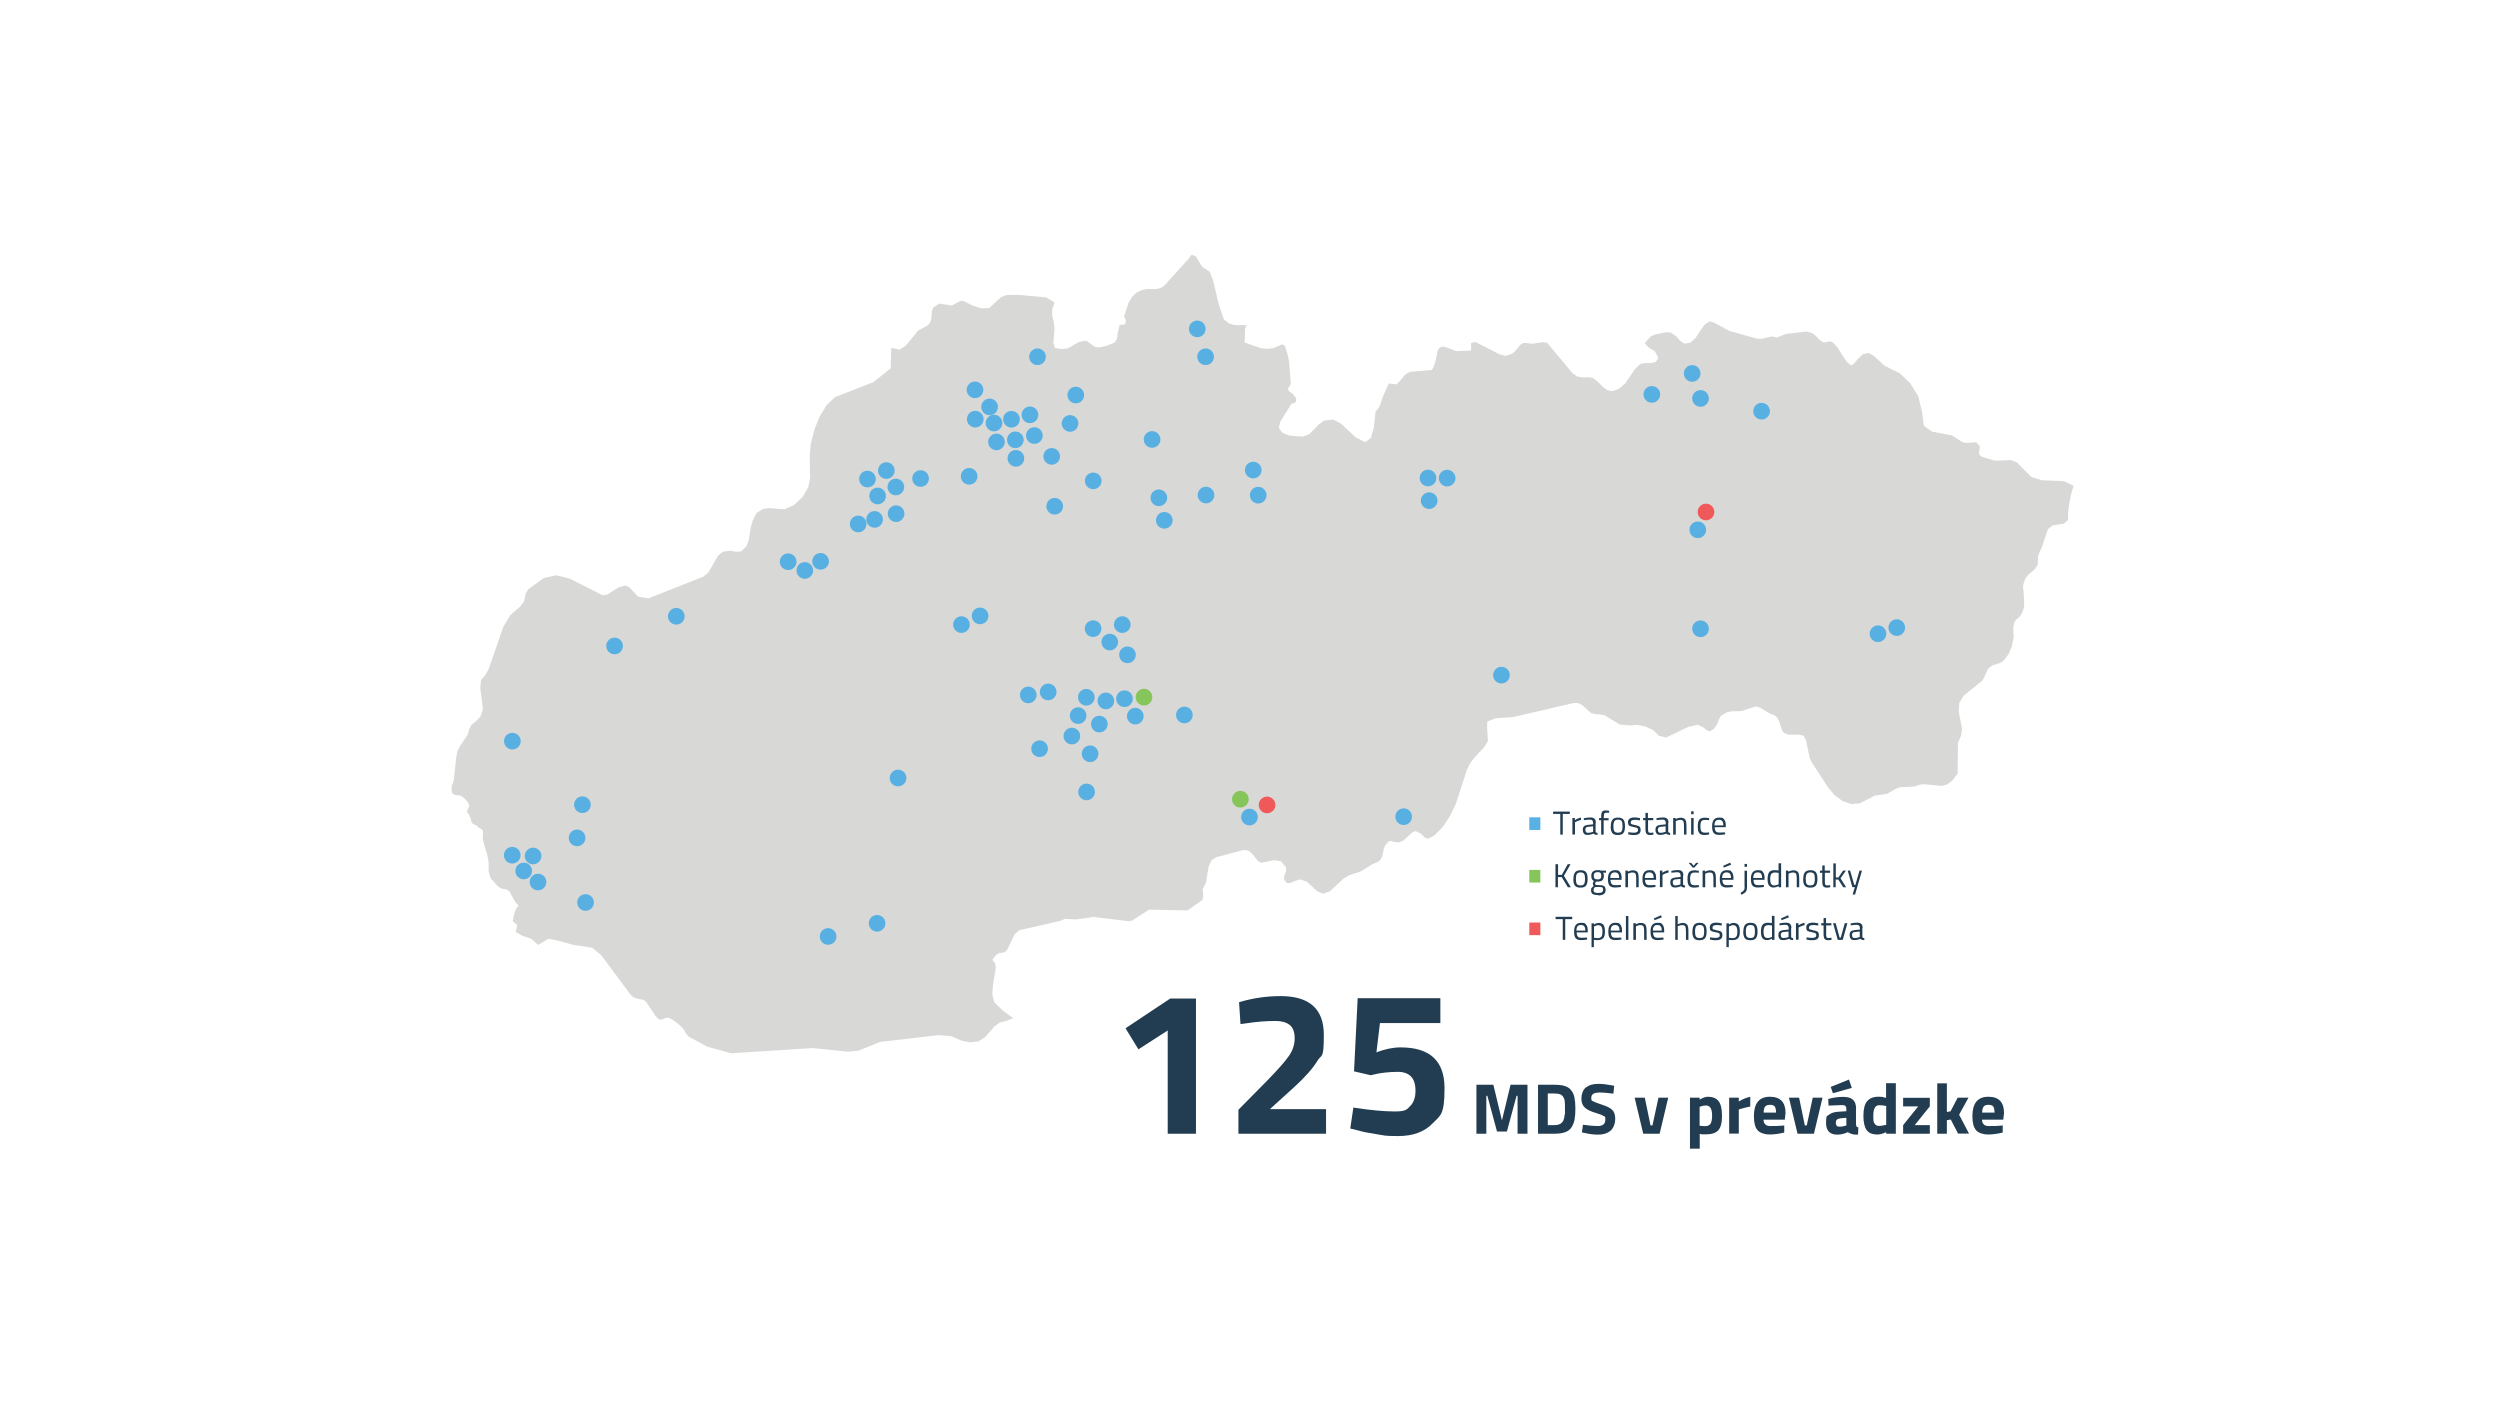 <?xml version="1.0" encoding="UTF-8"?>
<svg id="Layer_1" xmlns="http://www.w3.org/2000/svg" version="1.1" viewBox="0 0 1920 1080">
  <!-- Generator: Adobe Illustrator 29.1.0, SVG Export Plug-In . SVG Version: 2.1.0 Build 142)  -->
  <defs>
    <style>
      .st0 {
        fill: #58b0e3;
      }

      .st1 {
        isolation: isolate;
      }

      .st2 {
        fill: #223d51;
      }

      .st3 {
        fill: #d8d8d7;
      }

      .st4 {
        fill: #58b0e2;
      }

      .st5 {
        fill: #86c559;
      }

      .st6 {
        fill: #86c55a;
      }

      .st7 {
        fill: #f05959;
      }
    </style>
  </defs>
  <g id="Layer_11" data-name="Layer_1">
    <g>
      <path class="st2" d="M918.5,766.8v103.9h-21.7v-79.3l-22.5,14.5-9.9-16.2,34.3-22.8h19.8Z"/>
      <path class="st2" d="M1018.5,870.7h-67.4v-18.4l22.2-22.5c7.9-8.1,13.4-14.3,16.4-18.6,3.1-4.3,4.6-8.9,4.6-13.8s-1.3-8.3-3.9-10.3c-2.6-2-6.2-3-10.9-3-7,0-14.7.6-23,1.9l-3.8.5-1.1-16.8c10.3-3.1,20.9-4.7,32-4.7,22,0,33.1,9.9,33.1,29.7s-1.7,14.5-5,20.1c-3.4,5.7-9.4,12.5-18.3,20.6l-18.1,16.4h43.1v18.9h.1Z"/>
      <path class="st2" d="M1106.2,766.8v18.9h-46.4l-2.7,22.5c6.5-2.5,12.7-3.8,18.6-3.8,22.5,0,33.7,10.4,33.7,31.3s-3.1,20.8-9.3,27.2c-6.2,6.4-15,9.6-26.3,9.6s-10.3-.5-16.4-1.4-11-1.9-14.7-3l-5.7-1.4,2.4-16.1c12.7,2,23.3,3,31.8,3s9.1-1.4,11.8-4.1c2.7-2.7,4.1-6.6,4.1-11.7s-1.2-8.8-3.5-11.1-5.6-3.5-9.8-3.5c-7,0-13.2.7-18.6,2l-2.4.6-12.9-3,2.8-56.2h63.4v.2Z"/>
    </g>
    <g>
      <path class="st2" d="M1133.9,870.7v-37.6h13l6.6,27.4,6.6-27.4h13v37.6h-7.6v-29.1h-.8l-7.4,27.4h-7.6l-7.4-27.4h-.8v29.1h-7.6,0Z"/>
      <path class="st2" d="M1193.9,870.7h-12.7v-37.6h12.7c3.2,0,5.9.3,8,1s3.7,1.8,4.9,3.4c1.2,1.6,2,3.4,2.4,5.5s.7,4.9.7,8.3-.2,6.2-.6,8.4-1.2,4.2-2.3,6c-1.1,1.8-2.8,3-4.9,3.8s-4.9,1.2-8.2,1.2h0ZM1201.9,855.8c0-1.2,0-2.8,0-4.9s0-3.8-.2-5c0-1.3-.5-2.4-1.1-3.4s-1.4-1.7-2.5-2.1c-1.1-.4-2.6-.6-4.4-.6h-5v24.3h5c2.8,0,4.8-.7,6-2.1,1.1-1.1,1.7-3.2,2-6.2h0Z"/>
      <path class="st2" d="M1228.1,839.1c-4,0-6,1.3-6,4s.5,2.1,1.5,2.7c1,.6,3.3,1.5,7,2.7s6.2,2.5,7.7,4,2.2,3.8,2.2,6.9-1.2,6.9-3.6,9c-2.4,2-5.5,3-9.4,3s-6.4-.4-10.6-1.3l-2-.4.8-5.9c4.9.7,8.7,1,11.3,1,3.9,0,5.9-1.6,5.9-4.9s-.5-2.1-1.4-2.8-2.7-1.4-5.4-2.2c-4.3-1.2-7.3-2.7-9-4.3-1.8-1.7-2.6-4-2.6-7s1.1-6.6,3.4-8.4c2.3-1.8,5.4-2.8,9.4-2.8s6.2.4,10.4,1.1l2,.4-.6,6c-5.2-.6-8.9-.9-11-.9h0Z"/>
      <path class="st2" d="M1255.5,843h7.7l4.4,21.3h1.5l4.6-21.3h7.5l-6.6,27.7h-12.6l-6.6-27.7h0Z"/>
      <path class="st2" d="M1297.9,882.3v-39.3h7.4v1.5c2.4-1.4,4.5-2.2,6.3-2.2,3.7,0,6.5,1.1,8.2,3.3,1.8,2.2,2.7,6,2.7,11.4s-1,9.1-2.9,11.1c-2,2.1-5.2,3.1-9.6,3.1s-2.5,0-3.9-.3h-.7c0,0,0,11.3,0,11.3h-7.5ZM1310.1,849c-1.4,0-2.7.3-4.1.8l-.7.3v14.5c1.7.2,3,.3,4,.3,2.1,0,3.6-.6,4.4-1.9.8-1.3,1.2-3.4,1.2-6.4,0-5.1-1.6-7.6-4.8-7.6h0Z"/>
      <path class="st2" d="M1328,870.7v-27.7h7.4v2.9c3.1-1.8,6-3,8.8-3.6v7.5c-3,.6-5.5,1.3-7.7,1.9l-1.1.4v18.5h-7.4Z"/>
      <path class="st2" d="M1355.9,863.7c.9.8,2.1,1.1,3.7,1.1,3.4,0,6.5,0,9.2-.3l1.5-.2v5.5c-4.1,1-8,1.5-11.4,1.5s-7.2-1.1-9.1-3.3-2.8-5.8-2.8-10.8c0-9.9,4.1-14.9,12.2-14.9s12.1,4.2,12.1,12.5l-.6,5.1h-16.3c0,1.7.5,2.9,1.4,3.7h.1ZM1364,854.4c0-2.2-.4-3.8-1-4.6-.7-.9-1.9-1.3-3.7-1.3s-3,.5-3.7,1.4-1.1,2.4-1.1,4.6h9.6-.1Z"/>
      <path class="st2" d="M1374,843h7.7l4.4,21.3h1.5l4.6-21.3h7.5l-6.6,27.7h-12.6l-6.6-27.7h0Z"/>
      <path class="st2" d="M1425.4,851.7v11.5c0,.9.2,1.5.4,1.9.2.4.7.6,1.4.7l-.2,5.6c-1.9,0-3.4,0-4.5-.4-1.1-.3-2.3-.8-3.4-1.5-2.7,1.3-5.4,1.9-8.1,1.9-5.7,0-8.6-3-8.6-9.1s.8-5,2.4-6.3,4-2,7.3-2.2l5.9-.4v-1.7c0-1.1-.3-1.9-.8-2.4-.5-.4-1.3-.6-2.5-.6l-10.4.4-.2-5.1c3.9-1.1,7.7-1.6,11.3-1.6s6.1.7,7.7,2.2,2.4,3.8,2.4,7.1h-.1ZM1406.1,834.7l13.9-5.6,2.2,6.4-14.5,4.1-1.7-4.8h0ZM1413,859c-2.1.2-3.1,1.3-3.1,3.3s.9,3,2.7,3,2.9-.2,4.6-.7l.8-.2v-5.9l-5,.4h0Z"/>
      <path class="st2" d="M1456,832v38.7h-7.4v-1.2c-2.6,1.2-4.8,1.8-6.7,1.8-4,0-6.8-1.2-8.4-3.5s-2.4-6-2.4-11,.9-8.7,2.8-11,4.8-3.5,8.6-3.5,2.8.2,4.9.6l1.1.2v-11.2h7.5ZM1447.8,864.1l.8-.2v-14.5c-2-.4-3.8-.6-5.4-.6-3,0-4.5,2.7-4.5,8s.3,4.9,1,6.1c.7,1.2,1.8,1.8,3.3,1.8s3.1-.2,4.8-.7h0Z"/>
      <path class="st2" d="M1461.6,849.7v-6.6h20.5v6.6l-11.6,14.4h11.6v6.6h-20.5v-6.6l11.6-14.4h-11.6Z"/>
      <path class="st2" d="M1495.2,870.7h-7.4v-38.7h7.4v22l2.8-.5,5.5-10.5h8.3l-7.2,13.1,7.6,14.5h-8.4l-5.6-10.8-3,.5v10.3h0Z"/>
      <path class="st2" d="M1523.7,863.7c.9.8,2.1,1.1,3.7,1.1,3.4,0,6.5,0,9.2-.3l1.5-.2v5.5c-4.1,1-8,1.5-11.4,1.5s-7.2-1.1-9.1-3.3-2.8-5.8-2.8-10.8c0-9.9,4.1-14.9,12.2-14.9s12.1,4.2,12.1,12.5l-.6,5.1h-16.3c0,1.7.5,2.9,1.4,3.7h.1ZM1531.8,854.4c0-2.2-.4-3.8-1-4.6-.7-.9-1.9-1.3-3.7-1.3s-3,.5-3.7,1.4-1.1,2.4-1.1,4.6h9.6-.1Z"/>
    </g>
    <g class="st1">
      <g class="st1">
        <path class="st0" d="M1174.5,637.4v-9.7h8.5v9.7h-8.5Z"/>
      </g>
    </g>
    <g>
      <path class="st2" d="M1192.8,625.1v-1.8h12.8v1.8h-5.4v15.9h-1.9v-15.9h-5.5Z"/>
      <path class="st2" d="M1207.6,641v-12.8h1.9v1.7c1.5-1,3-1.7,4.7-2v1.9c-.7,0-1.5.3-2.2.6s-1.4.5-1.8.8l-.6.3v9.4h-2Z"/>
      <path class="st2" d="M1225.4,632.1v6.5c0,.6.5,1,1.5,1.1v1.5c-1.4,0-2.4-.3-3.1-1-1.5.7-3.1,1-4.6,1s-2.1-.3-2.7-1-.9-1.6-.9-2.9.3-2.2.9-2.7c.6-.6,1.6-.9,3-1.1l4-.4v-1.1c0-.9-.2-1.5-.6-1.9s-.9-.6-1.5-.6c-1.4,0-2.8,0-4.2.3h-.8v-1.4c1.9-.4,3.5-.6,5-.6s2.5.3,3.2,1,1,1.7,1,3.1l-.2.2ZM1217.6,637.3c0,1.6.6,2.3,1.9,2.3s2.3-.2,3.4-.6l.6-.2v-4.2l-3.8.4c-.8,0-1.3.3-1.7.7-.3.4-.5.9-.5,1.6h0Z"/>
      <path class="st2" d="M1231.6,629.9v11.1h-1.9v-11.1h-1.6v-1.7h1.6v-1.1c0-1.8.3-3,.8-3.7s1.4-1,2.7-1l2.6.2v1.6h-2.4c-.6,0-1.1.2-1.3.6s-.4,1.2-.4,2.4v1.1h3.7v1.7h-3.8Z"/>
      <path class="st2" d="M1237.1,634.6c0-2.3.4-4,1.3-5.1.8-1,2.2-1.6,4.2-1.6s3.4.5,4.2,1.6c.8,1,1.2,2.7,1.2,5.1s-.4,4-1.2,5.1c-.8,1.1-2.2,1.6-4.3,1.6s-3.5-.5-4.3-1.6-1.2-2.7-1.2-5.1h.1ZM1239.1,634.5c0,1.9.2,3.2.7,3.9s1.4,1.1,2.8,1.1,2.4-.4,2.8-1.1.7-2,.7-3.9-.2-3.2-.7-3.9-1.4-1.1-2.7-1.1-2.3.4-2.8,1.1-.8,2-.8,3.9Z"/>
      <path class="st2" d="M1255.2,629.7c-1.9,0-2.8.6-2.8,1.9s.2,1,.6,1.3c.4.2,1.4.5,2.9.8s2.6.6,3.2,1.1.9,1.4.9,2.7-.4,2.3-1.3,2.9c-.8.6-2.1.9-3.7.9s-2.3,0-3.7-.4h-.8c0,0,0-1.8,0-1.8,1.9.3,3.4.4,4.4.4s1.7-.2,2.3-.5c.5-.3.8-.8.8-1.6s-.2-1.2-.7-1.5c-.4-.3-1.4-.5-2.9-.8s-2.6-.6-3.2-1c-.6-.5-.9-1.3-.9-2.6s.4-2.2,1.3-2.8,2-.9,3.3-.9,2.3,0,3.9.4h.7v1.8c-1.9-.3-3.4-.4-4.5-.4h0Z"/>
      <path class="st2" d="M1269.8,629.9h-4.1v6.1c0,1.5,0,2.4.3,2.9.2.5.7.7,1.5.7l2.3-.2v1.6c-1,.2-1.9.3-2.5.3-1.3,0-2.2-.3-2.8-1-.5-.6-.8-1.9-.8-3.7v-6.7h-1.8v-1.7h1.8v-3.9h1.9v3.9h4.1v1.7h0Z"/>
      <path class="st2" d="M1281.2,632.1v6.5c0,.6.5,1,1.5,1.1v1.5c-1.4,0-2.4-.3-3.1-1-1.5.7-3.1,1-4.6,1s-2.1-.3-2.7-1-.9-1.6-.9-2.9.3-2.2.9-2.7c.6-.6,1.6-.9,3-1.1l4-.4v-1.1c0-.9-.2-1.5-.6-1.9s-.9-.6-1.5-.6c-1.4,0-2.8,0-4.2.3h-.8v-1.4c1.9-.4,3.5-.6,5-.6s2.5.3,3.2,1,1,1.7,1,3.1l-.2.2ZM1273.3,637.3c0,1.6.6,2.3,1.9,2.3s2.3-.2,3.4-.6l.6-.2v-4.2l-3.8.4c-.8,0-1.3.3-1.7.7-.3.4-.5.9-.5,1.6h0Z"/>
      <path class="st2" d="M1286.9,641h-1.9v-12.8h1.9v.9c1.4-.8,2.7-1.1,4-1.1s2.8.5,3.4,1.4.9,2.6.9,4.9v6.7h-1.9v-6.7c0-1.8-.2-3-.5-3.6s-1.1-1-2.2-1-1.1,0-1.7.2-1.1.3-1.4.5l-.5.2v10.4h-.1Z"/>
      <path class="st2" d="M1298.8,625.3v-2.2h1.9v2.2h-1.9ZM1298.8,641v-12.8h1.9v12.8h-1.9Z"/>
      <path class="st2" d="M1309.1,628c.6,0,1.5,0,2.9.3h.6v1.6c-1.4-.2-2.4-.2-3-.2-1.4,0-2.4.3-2.9,1s-.8,2-.8,3.8.2,3.2.7,3.9,1.5,1.1,3,1.1l3-.2v1.6c-1.5.2-2.7.4-3.5.4-2,0-3.4-.5-4.1-1.5-.8-1-1.1-2.7-1.1-5.2s.4-4.1,1.2-5.1c.8-1,2.2-1.5,4.1-1.5h0Z"/>
      <path class="st2" d="M1324.2,639.4h.7v1.4c-1.9.3-3.6.4-5,.4s-3.1-.5-3.9-1.6-1.1-2.7-1.1-5c0-4.5,1.8-6.7,5.3-6.7s3,.5,3.9,1.4c.9,1,1.3,2.5,1.3,4.5v1.5h-8.5c0,1.4.3,2.5.8,3.1.5.7,1.4,1,2.7,1s2.6,0,3.9-.2v.2ZM1323.5,633.9c0-1.6-.3-2.7-.8-3.3s-1.3-1-2.5-1-2,.3-2.6,1-.9,1.8-.9,3.3h6.8Z"/>
    </g>
    <g class="st1">
      <g class="st1">
        <path class="st5" d="M1174.5,677.8v-9.7h8.5v9.7h-8.5Z"/>
      </g>
    </g>
    <g>
      <path class="st2" d="M1196.6,681.4h-2v-17.7h2v8.2h2.9c0,0,4.5-8.2,4.5-8.2h2.2l-5.1,8.9,5.3,8.8h-2.3l-4.7-7.8h-2.9v7.8h0Z"/>
      <path class="st2" d="M1208.4,675c0-2.3.4-4,1.3-5.1.8-1,2.2-1.6,4.2-1.6s3.4.5,4.2,1.6c.8,1,1.2,2.7,1.2,5.1s-.4,4-1.2,5.1c-.8,1.1-2.2,1.6-4.3,1.6s-3.5-.5-4.3-1.6-1.2-2.7-1.2-5.1h.1ZM1210.3,675c0,1.9.2,3.2.7,3.9s1.4,1.1,2.8,1.1,2.4-.4,2.8-1.1.7-2,.7-3.9-.2-3.2-.7-3.9-1.4-1.1-2.7-1.1-2.3.4-2.8,1.1-.8,2-.8,3.9Z"/>
      <path class="st2" d="M1227.4,687.4c-2,0-3.5-.3-4.3-.8-.8-.6-1.2-1.6-1.2-3s.2-1.3.5-1.7.8-.9,1.6-1.5c-.5-.3-.7-.9-.7-1.8s.2-.8.6-1.6l.2-.4c-1.3-.6-2-1.9-2-3.9,0-2.9,1.6-4.4,4.8-4.4s1.6,0,2.3.3h4.2v1.6h-2.4c.6.5.8,1.4.8,2.5s-.4,2.7-1.2,3.4c-.8.6-2,1-3.7,1s-.9,0-1.3,0c-.3.7-.5,1.2-.5,1.5,0,.5.2.9.5,1s1.3.2,2.9.2,2.8.3,3.5.8,1.1,1.5,1.1,3c0,2.7-1.9,4.1-5.7,4.1v-.2ZM1223.8,683.4c0,.9.3,1.5.8,1.9.5.3,1.4.5,2.8.5s2.3-.2,2.9-.6c.6-.4.9-1,.9-1.9s-.2-1.4-.6-1.7-1.3-.4-2.5-.4h-2.8c-.6.3-.9.6-1.1.9-.2.3-.3.7-.3,1.2h-.1ZM1224,672.7c0,1,.2,1.7.7,2.1.5.4,1.2.6,2.2.6s1.8-.2,2.2-.6c.4-.4.7-1.1.7-2.2s-.2-1.7-.7-2.2-1.2-.6-2.2-.6-1.8.2-2.2.7c-.5.4-.7,1.2-.7,2.2Z"/>
      <path class="st2" d="M1244.2,679.8h.7v1.4c-1.9.3-3.6.4-5,.4s-3.1-.5-3.9-1.6-1.1-2.7-1.1-5c0-4.5,1.8-6.7,5.3-6.7s3,.5,3.9,1.4c.9,1,1.3,2.5,1.3,4.5v1.5h-8.5c0,1.4.3,2.5.8,3.1.5.7,1.4,1,2.7,1s2.6,0,3.9-.2v.2ZM1243.5,674.3c0-1.6-.3-2.7-.8-3.3s-1.3-1-2.5-1-2,.3-2.6,1-.9,1.8-.9,3.3h6.8Z"/>
      <path class="st2" d="M1250.2,681.4h-1.9v-12.8h1.9v.9c1.4-.8,2.7-1.1,4-1.1s2.8.5,3.4,1.4.9,2.6.9,4.9v6.7h-1.9v-6.7c0-1.8-.2-3-.5-3.6s-1.1-1-2.2-1-1.1,0-1.7.2-1.1.3-1.4.5l-.5.2v10.4h-.1Z"/>
      <path class="st2" d="M1270.7,679.8h.7v1.4c-1.9.3-3.6.4-5,.4s-3.1-.5-3.9-1.6-1.1-2.7-1.1-5c0-4.5,1.8-6.7,5.3-6.7s3,.5,3.9,1.4c.9,1,1.3,2.5,1.3,4.5v1.5h-8.5c0,1.4.3,2.5.8,3.1.5.7,1.4,1,2.7,1s2.6,0,3.9-.2v.2ZM1270,674.3c0-1.6-.3-2.7-.8-3.3s-1.3-1-2.5-1-2,.3-2.6,1-.9,1.8-.9,3.3h6.8Z"/>
      <path class="st2" d="M1274.8,681.4v-12.8h1.9v1.7c1.5-1,3-1.7,4.7-2v1.9c-.7,0-1.5.3-2.2.6s-1.4.5-1.8.8l-.6.3v9.4h-2Z"/>
      <path class="st2" d="M1292.6,672.5v6.5c0,.6.5,1,1.5,1.1v1.5c-1.4,0-2.4-.3-3.1-1-1.5.7-3.1,1-4.6,1s-2.1-.3-2.7-1-.9-1.6-.9-2.9.3-2.2.9-2.7c.6-.6,1.6-.9,3-1.1l4-.4v-1.1c0-.9-.2-1.5-.6-1.9s-.9-.6-1.5-.6c-1.4,0-2.8,0-4.2.3h-.8v-1.4c1.9-.4,3.5-.6,5-.6s2.5.3,3.2,1,1,1.7,1,3.1l-.2.2ZM1284.7,677.7c0,1.6.6,2.3,1.9,2.3s2.3-.2,3.4-.6l.6-.2v-4.2l-3.8.4c-.8,0-1.3.3-1.7.7-.3.4-.5.9-.5,1.6h0Z"/>
    </g>
    <path class="st2" d="M1301.2,668.4c.6,0,1.5,0,2.9.3h.6v1.6c-1.4-.2-2.4-.2-3-.2-1.4,0-2.4.3-2.9,1s-.8,2-.8,3.8.2,3.2.7,3.9,1.5,1.1,3,1.1l3-.2v1.6c-1.5.2-2.7.4-3.5.4-2,0-3.4-.5-4.1-1.5-.8-1-1.1-2.7-1.1-5.2s.4-4.1,1.2-5.1c.8-1,2.2-1.5,4.1-1.5h0ZM1300,666.3l-3.1-3.6h1.9l1.9,2.2,1.9-2.2h1.9l-3.2,3.6h-1.3Z"/>
    <g>
      <path class="st2" d="M1309.5,681.4h-1.9v-12.8h1.9v.9c1.4-.8,2.7-1.1,4-1.1s2.8.5,3.4,1.4.9,2.6.9,4.9v6.7h-1.9v-6.7c0-1.8-.2-3-.5-3.6s-1.1-1-2.2-1-1.1,0-1.7.2-1.1.3-1.4.5l-.5.2v10.4h-.1Z"/>
      <path class="st2" d="M1330.1,679.8h.7v1.4c-1.9.3-3.6.4-5,.4s-3.1-.5-3.9-1.6-1.1-2.7-1.1-5c0-4.5,1.8-6.7,5.3-6.7s3,.5,3.9,1.4c.9,1,1.3,2.5,1.3,4.5v1.5h-8.5c0,1.4.3,2.5.8,3.1.5.7,1.4,1,2.7,1s2.6,0,3.9-.2v.2ZM1329.4,674.3c0-1.6-.3-2.7-.8-3.3s-1.3-1-2.5-1-2,.3-2.6,1-.9,1.8-.9,3.3h6.8ZM1323.3,665l5.5-2.5.7,1.6-5.6,2.2-.5-1.3h0Z"/>
      <path class="st2" d="M1339.8,681.1v-12.4h1.9v12.5c0,1.6-.3,2.7-.8,3.5s-1.7,1.6-3.4,2.5l-.8-1.5c1.3-.8,2.2-1.4,2.6-2,.4-.5.6-1.4.6-2.6h0ZM1339.8,665.7v-2.2h1.9v2.2h-1.9Z"/>
      <path class="st2" d="M1354,679.8h.7v1.4c-1.9.3-3.6.4-5,.4s-3.1-.5-3.9-1.6-1.1-2.7-1.1-5c0-4.5,1.8-6.7,5.3-6.7s3,.5,3.9,1.4c.9,1,1.3,2.5,1.3,4.5v1.5h-8.5c0,1.4.3,2.5.8,3.1.5.7,1.4,1,2.7,1s2.6,0,3.9-.2v.2ZM1353.3,674.3c0-1.6-.3-2.7-.8-3.3s-1.3-1-2.5-1-2,.3-2.6,1-.9,1.8-.9,3.3h6.8Z"/>
      <path class="st2" d="M1367.9,663.1v18.3h-1.9v-.9c-1.3.7-2.6,1.1-3.9,1.1s-1.3,0-1.8-.3-1-.5-1.4-.9c-.9-.9-1.4-2.6-1.4-5.1s.4-4.3,1.2-5.4,2.2-1.6,4.1-1.6,2,0,3.1.3v-5.6h2ZM1361.3,679.8c.3,0,.7.2,1.2.2s1,0,1.6-.2,1.1-.3,1.4-.5l.5-.2v-8.7c-1.1-.2-2.1-.3-3-.3s-2.2.4-2.7,1.2-.8,2.1-.8,3.8.3,3.3.9,4c.3.3.6.5.9.7Z"/>
      <path class="st2" d="M1373.5,681.4h-1.9v-12.8h1.9v.9c1.4-.8,2.7-1.1,4-1.1s2.8.5,3.4,1.4.9,2.6.9,4.9v6.7h-1.9v-6.7c0-1.8-.2-3-.5-3.6s-1.1-1-2.2-1-1.1,0-1.7.2-1.1.3-1.4.5l-.5.2v10.4h-.1Z"/>
      <path class="st2" d="M1384.9,675c0-2.3.4-4,1.3-5.1.8-1,2.2-1.6,4.2-1.6s3.4.5,4.2,1.6c.8,1,1.2,2.7,1.2,5.1s-.4,4-1.2,5.1c-.8,1.1-2.2,1.6-4.3,1.6s-3.5-.5-4.3-1.6-1.2-2.7-1.2-5.1h.1ZM1386.8,675c0,1.9.2,3.2.7,3.9s1.4,1.1,2.8,1.1,2.4-.4,2.8-1.1.7-2,.7-3.9-.2-3.2-.7-3.9-1.4-1.1-2.7-1.1-2.3.4-2.8,1.1-.8,2-.8,3.9Z"/>
      <path class="st2" d="M1405.6,670.3h-4.1v6.1c0,1.5,0,2.4.3,2.9.2.5.7.7,1.5.7l2.3-.2v1.6c-1,.2-1.9.3-2.5.3-1.3,0-2.2-.3-2.8-1-.5-.6-.8-1.9-.8-3.7v-6.7h-1.8v-1.7h1.8v-3.9h1.9v3.9h4.1v1.7h0Z"/>
      <path class="st2" d="M1409.9,681.4h-1.9v-18.3h1.9v10.8h2c0,0,3.6-5.3,3.6-5.3h2.2l-4.2,5.9,4.3,6.9h-2.2l-3.8-5.9h-2v5.9h0Z"/>
      <path class="st2" d="M1419,668.6h1.9l3.2,11.1h.8l3.2-11.1h1.9l-5.3,18.4h-1.9l1.7-5.7h-1.9l-3.6-12.8h0Z"/>
    </g>
    <g class="st1">
      <g class="st1">
        <path class="st7" d="M1174.5,718.2v-9.7h8.5v9.7h-8.5Z"/>
      </g>
    </g>
    <g>
      <path class="st2" d="M1194.7,705.9v-1.8h12.8v1.8h-5.4v15.9h-1.9v-15.9h-5.5Z"/>
      <path class="st2" d="M1218.2,720.2h.7v1.4c-1.9.3-3.6.4-5,.4s-3.1-.5-3.9-1.6-1.1-2.7-1.1-5c0-4.5,1.8-6.7,5.3-6.7s3,.5,3.9,1.4c.9,1,1.3,2.5,1.3,4.5v1.5h-8.5c0,1.4.3,2.5.8,3.1.5.7,1.4,1,2.7,1s2.6,0,3.9-.2v.2ZM1217.5,714.7c0-1.6-.3-2.7-.8-3.3s-1.3-1-2.5-1-2,.3-2.6,1-.9,1.8-.9,3.3h6.8Z"/>
      <path class="st2" d="M1222.3,727.5v-18.4h1.9v.9c1.3-.8,2.6-1.2,3.8-1.2s2.8.5,3.5,1.5,1.1,2.7,1.1,5.1-.4,4.1-1.3,5.1-2.3,1.5-4.3,1.5-2,0-2.9-.3v5.7h-1.9.1ZM1227.7,710.5c-.5,0-1.1,0-1.6.3s-1.1.3-1.4.5l-.5.3v8.6c1.2.2,2.1.3,2.8.3,1.4,0,2.3-.4,2.9-1.2s.8-2.1.8-3.8-.3-3-.8-3.8c-.5-.7-1.2-1.1-2.2-1.1h0Z"/>
      <path class="st2" d="M1244.5,720.2h.7v1.4c-1.9.3-3.6.4-5,.4s-3.1-.5-3.9-1.6-1.1-2.7-1.1-5c0-4.5,1.8-6.7,5.3-6.7s3,.5,3.9,1.4c.9,1,1.3,2.5,1.3,4.5v1.5h-8.5c0,1.4.3,2.5.8,3.1.5.7,1.4,1,2.7,1s2.6,0,3.9-.2v.2ZM1243.8,714.7c0-1.6-.3-2.7-.8-3.3s-1.3-1-2.5-1-2,.3-2.6,1-.9,1.8-.9,3.3h6.8Z"/>
      <path class="st2" d="M1248.7,721.8v-18.3h1.9v18.3h-1.9Z"/>
      <path class="st2" d="M1256.3,721.8h-1.9v-12.8h1.9v.9c1.4-.8,2.7-1.1,4-1.1s2.8.5,3.4,1.4.9,2.6.9,4.9v6.7h-1.9v-6.7c0-1.8-.2-3-.5-3.6s-1.1-1-2.2-1-1.1,0-1.7.2-1.1.3-1.4.5l-.5.2v10.4h-.1Z"/>
      <path class="st2" d="M1276.9,720.2h.7v1.4c-1.9.3-3.6.4-5,.4s-3.1-.5-3.9-1.6-1.1-2.7-1.1-5c0-4.5,1.8-6.7,5.3-6.7s3,.5,3.9,1.4c.9,1,1.3,2.5,1.3,4.5v1.5h-8.5c0,1.4.3,2.5.8,3.1.5.7,1.4,1,2.7,1s2.6,0,3.9-.2v.2ZM1276.2,714.7c0-1.6-.3-2.7-.8-3.3s-1.3-1-2.5-1-2,.3-2.6,1-.9,1.8-.9,3.3h6.8ZM1270.1,705.4l5.5-2.5.7,1.6-5.6,2.2-.5-1.3h0Z"/>
      <path class="st2" d="M1288.5,721.8h-1.9v-18.3h1.9v6.3c1.4-.6,2.7-1,3.9-1s2.8.5,3.4,1.4.9,2.6.9,4.9v6.7h-1.9v-6.7c0-1.8-.2-3-.5-3.6s-1.1-1-2.2-1-2.1.2-3.1.6l-.5.2v10.5h0Z"/>
      <path class="st2" d="M1299.8,715.4c0-2.3.4-4,1.3-5.1.8-1,2.2-1.6,4.2-1.6s3.4.5,4.2,1.6c.8,1,1.2,2.7,1.2,5.1s-.4,4-1.2,5.1c-.8,1.1-2.2,1.6-4.3,1.6s-3.5-.5-4.3-1.6-1.2-2.7-1.2-5.1h.1ZM1301.8,715.4c0,1.9.2,3.2.7,3.9s1.4,1.1,2.8,1.1,2.4-.4,2.8-1.1.7-2,.7-3.9-.2-3.2-.7-3.9-1.4-1.1-2.7-1.1-2.3.4-2.8,1.1-.8,2-.8,3.9Z"/>
      <path class="st2" d="M1318,710.5c-1.9,0-2.8.6-2.8,1.9s.2,1,.6,1.3c.4.2,1.4.5,2.9.8s2.6.6,3.2,1.1.9,1.4.9,2.7-.4,2.3-1.3,2.9c-.8.6-2.1.9-3.7.9s-2.3,0-3.7-.4h-.8c0,0,0-1.8,0-1.8,1.9.3,3.4.4,4.4.4s1.7-.2,2.3-.5c.5-.3.8-.8.8-1.6s-.2-1.2-.7-1.5c-.4-.3-1.4-.5-2.9-.8s-2.6-.6-3.2-1c-.6-.5-.9-1.3-.9-2.6s.4-2.2,1.3-2.8,2-.9,3.3-.9,2.3,0,3.9.4h.7v1.8c-1.9-.3-3.4-.4-4.5-.4h0Z"/>
      <path class="st2" d="M1325.9,727.5v-18.4h1.9v.9c1.3-.8,2.6-1.2,3.8-1.2s2.8.5,3.5,1.5,1.1,2.7,1.1,5.1-.4,4.1-1.3,5.1-2.3,1.5-4.3,1.5-2,0-2.9-.3v5.7h-1.9.1ZM1331.3,710.5c-.5,0-1.1,0-1.6.3s-1.1.3-1.4.5l-.5.3v8.6c1.2.2,2.1.3,2.8.3,1.4,0,2.3-.4,2.9-1.2s.8-2.1.8-3.8-.3-3-.8-3.8c-.5-.7-1.2-1.1-2.2-1.1h0Z"/>
      <path class="st2" d="M1338.9,715.4c0-2.3.4-4,1.3-5.1.8-1,2.2-1.6,4.2-1.6s3.4.5,4.2,1.6c.8,1,1.2,2.7,1.2,5.1s-.4,4-1.2,5.1c-.8,1.1-2.2,1.6-4.3,1.6s-3.5-.5-4.3-1.6-1.2-2.7-1.2-5.1h.1ZM1340.8,715.4c0,1.9.2,3.2.7,3.9s1.4,1.1,2.8,1.1,2.4-.4,2.8-1.1.7-2,.7-3.9-.2-3.2-.7-3.9-1.4-1.1-2.7-1.1-2.3.4-2.8,1.1-.8,2-.8,3.9Z"/>
      <path class="st2" d="M1362.8,703.5v18.3h-1.9v-.9c-1.3.7-2.6,1.1-3.9,1.1s-1.3,0-1.8-.3-1-.5-1.4-.9c-.9-.9-1.4-2.6-1.4-5.1s.4-4.3,1.2-5.4,2.2-1.6,4.1-1.6,2,0,3.1.3v-5.6h2ZM1356.2,720.2c.3,0,.7.2,1.2.2s1,0,1.6-.2,1.1-.3,1.4-.5l.5-.2v-8.7c-1.1-.2-2.1-.3-3-.3s-2.2.4-2.7,1.2-.8,2.1-.8,3.8.3,3.3.9,4c.3.3.6.5.9.7Z"/>
      <path class="st2" d="M1375.6,712.9v6.5c0,.6.5,1,1.5,1.1v1.5c-1.4,0-2.4-.3-3.1-1-1.5.7-3.1,1-4.6,1s-2.1-.3-2.7-1-.9-1.6-.9-2.9.3-2.2.9-2.7c.6-.6,1.6-.9,3-1.1l4-.4v-1.1c0-.9-.2-1.5-.6-1.9s-.9-.6-1.5-.6c-1.4,0-2.8,0-4.2.3h-.8v-1.4c1.9-.4,3.5-.6,5-.6s2.5.3,3.2,1,1,1.7,1,3.1l-.2.2ZM1367.7,718.1c0,1.6.6,2.3,1.9,2.3s2.3-.2,3.4-.6l.6-.2v-4.2l-3.8.4c-.8,0-1.3.3-1.7.7-.3.4-.5.9-.5,1.6h0ZM1367.7,705.4l5.5-2.5.7,1.6-5.6,2.2-.5-1.3h0Z"/>
      <path class="st2" d="M1379.3,721.8v-12.8h1.9v1.7c1.5-1,3-1.7,4.7-2v1.9c-.7,0-1.5.3-2.2.6s-1.4.5-1.8.8l-.6.3v9.4h-2Z"/>
      <path class="st2" d="M1392.1,710.5c-1.9,0-2.8.6-2.8,1.9s.2,1,.6,1.3c.4.2,1.4.5,2.9.8s2.6.6,3.2,1.1.9,1.4.9,2.7-.4,2.3-1.3,2.9c-.8.6-2.1.9-3.7.9s-2.3,0-3.7-.4h-.8c0,0,0-1.8,0-1.8,1.9.3,3.4.4,4.4.4s1.7-.2,2.3-.5c.5-.3.8-.8.8-1.6s-.2-1.2-.7-1.5c-.4-.3-1.4-.5-2.9-.8s-2.6-.6-3.2-1c-.6-.5-.9-1.3-.9-2.6s.4-2.2,1.3-2.8,2-.9,3.3-.9,2.3,0,3.9.4h.7v1.8c-1.9-.3-3.4-.4-4.5-.4h0Z"/>
      <path class="st2" d="M1406.6,710.7h-4.1v6.1c0,1.5,0,2.4.3,2.9.2.5.7.7,1.5.7l2.3-.2v1.6c-1,.2-1.9.3-2.5.3-1.3,0-2.2-.3-2.8-1-.5-.6-.8-1.9-.8-3.7v-6.7h-1.8v-1.7h1.8v-3.9h1.9v3.9h4.1v1.7h0Z"/>
      <path class="st2" d="M1407.8,709h2l3,11.1h.9l3.1-11.1h2l-3.6,12.8h-3.8l-3.6-12.8Z"/>
      <path class="st2" d="M1430.3,712.9v6.5c0,.6.5,1,1.5,1.1v1.5c-1.4,0-2.4-.3-3.1-1-1.5.7-3.1,1-4.6,1s-2.1-.3-2.7-1-.9-1.6-.9-2.9.3-2.2.9-2.7c.6-.6,1.6-.9,3-1.1l4-.4v-1.1c0-.9-.2-1.5-.6-1.9s-.9-.6-1.5-.6c-1.4,0-2.8,0-4.2.3h-.8v-1.4c1.9-.4,3.5-.6,5-.6s2.5.3,3.2,1,1,1.7,1,3.1l-.2.2ZM1422.4,718.1c0,1.6.6,2.3,1.9,2.3s2.3-.2,3.4-.6l.6-.2v-4.2l-3.8.4c-.8,0-1.3.3-1.7.7-.3.4-.5.9-.5,1.6h0Z"/>
    </g>
  </g>
  <g id="Slovakia">
    <path class="st3" d="M1592.6,372.9l-1.7,5.5-1.6,7.6-1,7.7v5.6l-3.3,2.9-8.4,1.2-3.8,3-4.7,14-2.7,5.9-.3,1.6v4.3l-.4,2-2.1,3-5.2,4.5-1.7,2.4-.4.6-1.4,4.1-.2,2.6.4,2.7.5,11.3-.5,2.2-1.5,3.8-1.9,2.7-2.1,1.6-1.7,2.2-.7,4.4.3,7.1-1.4,7-2.7,6.2-3.5,4.7-2.6,1.7-5.8,1.9-2.7,1.8-1.7,2.3-2.3,5.3-1.4,2.4-14.3,11.6-3.3,5.4-.5,6.7,2.6,13.4-.8,5.2-2.4,5.4-.2,23.7-4.1,5.3-3.8,3-4.1,1.2-13.1-1.3-4,.3-4,1.4-11.4.6-3.2,1.3-6.7,3.8-9.4,1.4-11.3,5.8-6.6.6-6.8-2.3-5.8-4.3-5.2-6.1-12.3-18.9-1.8-3.5-2.8-13.6-1.9-3.8-3.7-.8h-8.1c0,0-3.5-1.5-3.5-1.5l-1.5-2.3-2-6.4-1.4-2.8-1.9-1.7-4-1.6-7.3-4.4-3.2-1-11.3,3.6-7.5.2-3.7.8-4.3,2.5-1.8,3.1-1.2,3.5-2.6,3.7-3.2,1.8-2.5-1.1-2.7-2.3-4-1.7-7.3,1.7-16.9,8.1-5.5-1.3-4.4-4.4-6.1-2.8-6.4-1.2-5.5.4-7.8-.7-11.9-7.3-6.9-.7-3.2-.8-6.5-5.9-3.4-1.8h-3.5l-46.3,10.8-13.6.9-6.3,2.5-.2,2.5v2.7l.4,5.7v1.2c0,0,.2,1.2.2,1.2v1.2l-.3,1.2-2.9,4.4-.5.5-6.6,7.1-3.3,4.3-2.5,5.1-8.5,26.1-4.6,9.5-5.5,8.4-6.4,6.4-5,2.6-2.6-1.1-2.5-2.7-4.4-2.2-2.5,1.1-6.6,6.1-3.7,1.6-3.8-.4-2.2-.8-1.9.4-2.7,3.3-.9,2.3-1.2,5.9-1.6,2.9-1.8,1.4-4.1,1.6-8.7,5.4-.7.4-8.3,2.6-5,3.1-9.9,9.3-5.2,1.9-4.5-1.7-8.3-7.6-5.4-1.7-7.9,3-2.1-.3-2.1-3.1.5-2.8,1.2-2.8v-3.2c0,0-4-4.7-4-4.7l-5.1-.8-10.1,2-2.2-1.1-4.7-5.9-2.5-2.1-2.2-.6h-2.3l-20.1,5.3-3.8,2.2-2.4,4.8-2.1,12.7-2.6,5.2v.4c0,0,0,.2,0,.2v.2c0,0,.4,1.8.4,1.8v1.8c0,0,0,1.7,0,1.7l-.3,1.7-11.7,8.3-29.5-.6-13.1,8.4-2.4.5-27.1-3.3-13.1,1.9-4.3-.2-4.9-.2-3.2,1.5-10.5,2.4-20.8,4.7-3.8,3.1-5.9,12.2-2.1,1.8-4.2.7-2,1.2-2.8,3.5.3,1.2,1.5,1.3.7,3.8-2.2,13.5-.5,6.9,1.4,6.1,6.4,6.3,8.4,6.2h-.3c0,0-5.4,2-5.4,2l-5,1.3-3.8,2.8-7.2,8.3-5.3,3.3-6.4.7-6.5-1.3-8-3.5-9.8-.7-44.8,5.2-16.4,6.7-8.1.8-27-2.8-50.1,3.2-12.6.8-18.3-5-5-2.7-9.3-5-2.3-2.6-1.7-3.3-4-3.9-4.5-3.3-3.3-1.6-2.5.4-2.2,1.1h-2.3l-2.7-2.7-7.4-11.1-2-1.3-5.5-1.2-2.3-.9-2.1-2-22.4-30.2-6.9-5.7-14.3-2.2-2.3-.6-9.1-2.5-7.9-1.7-8,4.8-5.1-4.6-7.1-2.5-5-2.8,1.2-5.4-2.6-2.2-.9-.5,1.2-6.1,1.1-3.3,2.2-2.8-2.8-3.1-1-1.9-3.3-6-2.3-1.5-3.5-.5-3-1.8-5.5-6.1-1.6-5.1v-7.1l-1.1-5.9-3.4-11.8v-1.6l.2-3.8-.2-1.4-.8-1.1-1.4-.5-2.4-2.2-2-.9-1.7-1.1-.7-1.9-.3-1.5-.7-1.9-.7-1.6-.6-.7-.9-.7.4-1.7.9-1.9.5-1.5-1-2.6-2.2-2.5-2.3-1.9-1.2-.7-4.4-.5-1.7-1-.7-2v-3.6c.1,0,.5-1.5.5-1.5l.5-1,.6-2.1,1.9-17.6.9-4.7,2.2-4.4,5.7-8.3,1.2-4.4,1.6-3.1,3.6-2.9,3.6-3.8.5-1.7,1.2-4.2-2-15.5.5-6.3,3.5-4.2,2.5-4.6,11.1-32,5.4-9.2,7.5-6.5,3.1-4,1.3-6.3,2-3.1,11.8-8.6,9.8-2.1,10.5,2.7,25,12.7,3.8-.7,4.3-2.8,4-2.6,5.2-1.5,3.2,1.5,6.7,7.1,8,1.3,42-16.6,3.9-3.2,7.5-13,3.5-2.9,5.4-.9,4.6.8,4.2-.2,4-3.9,1.8-4.6,1.7-10.3,1.4-4.9,2.9-5.8,4.6-3,5.3-.8,11.7.9,7.3-3.3,6.4-6,4.5-7.7,1.4-7.3-.3-14.9v-2l.8-9,2.8-11,4.1-10.2,5.3-8.6,6.4-6.1,29.4-11.5,8.1-6.4,5.2-4.1.5-15.9,6.4,1.4,4.9-3.2,9.3-11.4,7.2-3.9,1.8-1.8,1.1-3,.5-6.3,1.1-2.8,4.5-2.9,9.7,1.4,6.2-3.3,1.5-.3,1.5.3,7.2,3.6,6.3,1.9,6.1-.3,9-8.3,4.1-1.6,9-.2,21.7,2,6.3,3.9-1.9,5.7.2,4.8,1.1,4.6.6,5-.9,11,1.2,3.8,4.3.8,5.5-.4,8.5-4.9,4.8-1.1,2,.7,4.3,3.2,2.1,1.1,2.3.2,5.5-1.1,6.7-2.7,1.6-2.7.6-4.2,1.5-6.6h.6c0-.1,2.7-.2,2.7-.2l1-.7.5-2.2-.4-1.6-.7-1-.4-.4,3.5-10.9,3-4.8,3.2-3,3.6-1.8,4.2-.9h6.7l2.3-.3,3.1-1.3,1.7-1.4,19-21,.8-1.7,1.3-.6,1.2.5,1.8.8,3.7,6.5,1.7,1.8,5.1,3.4,2.6,6.8,4,17,3.5,10.7,1.1,2.4,3.8,2.9,4.6,1.2h8.7l-1,2.2-.3,1.8v5.3c0,0-.3,4-.3,4h0c0,.1,12.6,4.4,12.6,4.4l4.8.5,4.4-.5,7.3-3,2,1.5h0l2,6.4,1.1,5.6,1.3,16.2-.3,1.4-1.7,2.5v1.4h0l.8,1.1,3,2.2h0l.4.8h0c0,.1,1.7,1.9,1.7,1.9h0l.4,1.5-.5,1.9-1.3.7-1.4.4-1,.8-8.3,13.5-.9,4.4,2.8,3.9,5.5,2,10.1.8,4.9-1.8,3.1-3.2,4.3-4.4,4-2.9,7-.8,6.1,3.2,11.3,10.6,7.3,3.6,4.3-3.3,2.3-8.4,1.2-11.7,2.7-3.3,1.5-3.7,1.2-4,4.2-9.4,1.2-1.7.5.5,4.8.6,2.1-2,4.8-5.7,3.3-1.9,16.9-1.5,1.1-1.5,1.6-4.6,1.1-4.8.5-3.1.8-2.1,2.2-1.7h2.6l9,3.3,11.3-.4v-5.8l3.4-.8,18.5,9.5,4.8,1.2,5.2-1.9,2.5-2.4,3.5-4.3,2.2-1.3h2c0-.1,4.7.6,4.7.6l8.3-1.3,3.4.6,19.4,23.3,3.5,2.5,4.9.8,3.7-.2,3.4.5,4.1,3.1,3.6,3.7,3.5,2.6,4,.8,5.1-1.9,4.7-4.1,7.1-10.5,4.5-4.4,3.4-.7h4.6l4-.9,1.8-3.1-2.7-5.1-5-3.1-2.7-3.1,4.4-5,3.3-1.6,8.9-1.8,3.4.3,4,2.7,3.1,3.5,3.3,2.3,4.7-.8,3.8-3.5,6.8-10.1,4-2.7,3,.7,12.3,6.6,21.3,6h3.6l8.1-1.8,3.2,1,4-1.6,3.3-1.3,15.7-1.8,4.1,1.1,2.2,1.5,4.1,4,2.2,1.5,1.7.2,3.4-.8,2.2.6,3.7,3.8,7.3,11.4,3.4,2.7,2.3-1.5,3.1-3.7,3.8-3.5,4.4-.8,4,2.3,8,7.4,11.8,5.9,7.9,7.5,6.3,10.2,2.8,11.8,1.4,10.7,6.2,4.5,15.5,3,7.1,4.6,2.5,1.1h2.2c0,.1,5.2-.5,5.2-.5l1.8.3,2.4,2.7v2.4l-.6,2.2.5,2.1,1.6,1.4,10.3,3.1,12.1-.5,4.7,1.8,11.1,11.2,8,2.5,17.1.7,7.6,3.7v-.3Z"/>
  </g>
  <g id="Layer_5">
    <circle class="st4" cx="393.5" cy="569.2" r="6.4"/>
    <circle class="st4" cx="393.4" cy="656.8" r="6.4"/>
    <circle class="st4" cx="402.2" cy="668.9" r="6.4"/>
    <circle class="st4" cx="409.4" cy="657.4" r="6.4"/>
    <circle class="st4" cx="413.2" cy="677.4" r="6.4"/>
    <circle class="st4" cx="449.7" cy="693.1" r="6.4"/>
    <circle class="st4" cx="443.2" cy="643.5" r="6.4"/>
    <circle class="st4" cx="447.3" cy="618" r="6.4"/>
    <circle class="st4" cx="636" cy="719.2" r="6.4"/>
    <circle class="st4" cx="673.6" cy="709.1" r="6.4"/>
    <circle class="st4" cx="689.7" cy="597.5" r="6.4"/>
    <circle class="st4" cx="472" cy="496.1" r="6.4"/>
    <circle class="st4" cx="519.4" cy="473.3" r="6.4"/>
    <circle class="st4" cx="605.3" cy="431.4" r="6.4"/>
    <circle class="st4" cx="618.1" cy="438.1" r="6.4"/>
    <circle class="st4" cx="630.2" cy="431.1" r="6.4"/>
    <circle class="st4" cx="798.4" cy="575" r="6.4"/>
    <circle class="st4" cx="659.1" cy="402.4" r="6.4"/>
    <circle class="st4" cx="671.7" cy="398.9" r="6.4"/>
    <circle class="st4" cx="688.2" cy="394.5" r="6.4"/>
    <circle class="st4" cx="674" cy="380.9" r="6.4"/>
    <circle class="st4" cx="666.2" cy="367.9" r="6.4"/>
    <circle class="st4" cx="680.7" cy="361.4" r="6.4"/>
    <circle class="st4" cx="688" cy="374" r="6.4"/>
    <circle class="st4" cx="707" cy="367.5" r="6.4"/>
    <circle class="st4" cx="744.3" cy="365.8" r="6.4"/>
    <circle class="st4" cx="738.4" cy="479.7" r="6.4"/>
    <circle class="st4" cx="752.7" cy="473" r="6.4"/>
    <circle class="st4" cx="789.7" cy="533.7" r="6.4"/>
    <circle class="st4" cx="805" cy="531.4" r="6.4"/>
    <circle class="st4" cx="834.5" cy="608.2" r="6.4"/>
    <circle class="st4" cx="823.2" cy="565.3" r="6.4"/>
    <circle class="st4" cx="837.2" cy="578.9" r="6.4"/>
    <circle class="st4" cx="828" cy="549.6" r="6.4"/>
    <circle class="st4" cx="834.3" cy="535.5" r="6.4"/>
    <circle class="st4" cx="844.3" cy="556.1" r="6.4"/>
    <circle class="st4" cx="849.3" cy="538.3" r="6.4"/>
    <circle class="st4" cx="863.6" cy="536.6" r="6.4"/>
    <circle class="st4" cx="871.9" cy="550" r="6.4"/>
    <circle class="st4" cx="839.5" cy="482.8" r="6.4"/>
    <circle class="st4" cx="852.3" cy="493.1" r="6.4"/>
    <circle class="st4" cx="861.9" cy="479.7" r="6.4"/>
    <circle class="st4" cx="865.9" cy="502.9" r="6.4"/>
    <circle class="st4" cx="909.6" cy="549.1" r="6.4"/>
    <circle class="st4" cx="810" cy="388.8" r="6.4"/>
    <circle class="st4" cx="780.2" cy="352" r="6.4"/>
    <circle class="st4" cx="807.7" cy="350.5" r="6.4"/>
    <circle class="st4" cx="765.3" cy="339.4" r="6.4"/>
    <circle class="st4" cx="779.8" cy="337.8" r="6.4"/>
    <circle class="st4" cx="794.4" cy="334.5" r="6.4"/>
    <circle class="st4" cx="791" cy="318.6" r="6.4"/>
    <circle class="st4" cx="776.8" cy="322" r="6.4"/>
    <circle class="st4" cx="763.4" cy="324.9" r="6.4"/>
    <circle class="st4" cx="760" cy="312.5" r="6.4"/>
    <circle class="st4" cx="749" cy="321.9" r="6.4"/>
    <circle class="st4" cx="748.8" cy="299.4" r="6.4"/>
    <circle class="st4" cx="796.8" cy="274" r="6.4"/>
    <circle class="st4" cx="826.2" cy="303.4" r="6.4"/>
    <circle class="st4" cx="821.8" cy="325.2" r="6.4"/>
    <circle class="st4" cx="884.8" cy="337.5" r="6.4"/>
    <circle class="st4" cx="925.9" cy="274" r="6.4"/>
    <circle class="st4" cx="919.5" cy="252.6" r="6.4"/>
    <circle class="st4" cx="839.6" cy="369.3" r="6.4"/>
    <circle class="st4" cx="890" cy="382.3" r="6.4"/>
    <circle class="st4" cx="894.2" cy="399.6" r="6.4"/>
    <circle class="st4" cx="926.2" cy="380.2" r="6.4"/>
    <circle class="st4" cx="962.5" cy="361" r="6.4"/>
    <circle class="st4" cx="966.3" cy="380.3" r="6.4"/>
    <circle class="st4" cx="1096.7" cy="367.1" r="6.4"/>
    <circle class="st4" cx="1111.4" cy="367.2" r="6.4"/>
    <circle class="st4" cx="1097.6" cy="384.5" r="6.4"/>
    <circle class="st4" cx="1268.6" cy="302.9" r="6.4"/>
    <circle class="st4" cx="1299.6" cy="286.8" r="6.4"/>
    <circle class="st4" cx="1306" cy="306" r="6.4"/>
    <circle class="st4" cx="1352.9" cy="315.8" r="6.4"/>
    <circle class="st4" cx="1303.9" cy="406.9" r="6.4"/>
    <circle class="st4" cx="1153.1" cy="518.5" r="6.4"/>
    <circle class="st4" cx="1306" cy="482.9" r="6.4"/>
    <circle class="st4" cx="1442.3" cy="486.7" r="6.4"/>
    <circle class="st4" cx="1456.7" cy="482" r="6.4"/>
    <circle class="st4" cx="959.6" cy="627.5" r="6.4"/>
    <circle class="st4" cx="1078" cy="627.2" r="6.4"/>
    <circle class="st6" cx="952.6" cy="613.8" r="6.4"/>
    <circle class="st6" cx="878.6" cy="535.4" r="6.4"/>
    <circle class="st7" cx="973.1" cy="618.2" r="6.4"/>
    <circle class="st7" cx="1310.2" cy="393.2" r="6.4"/>
  </g>
</svg>